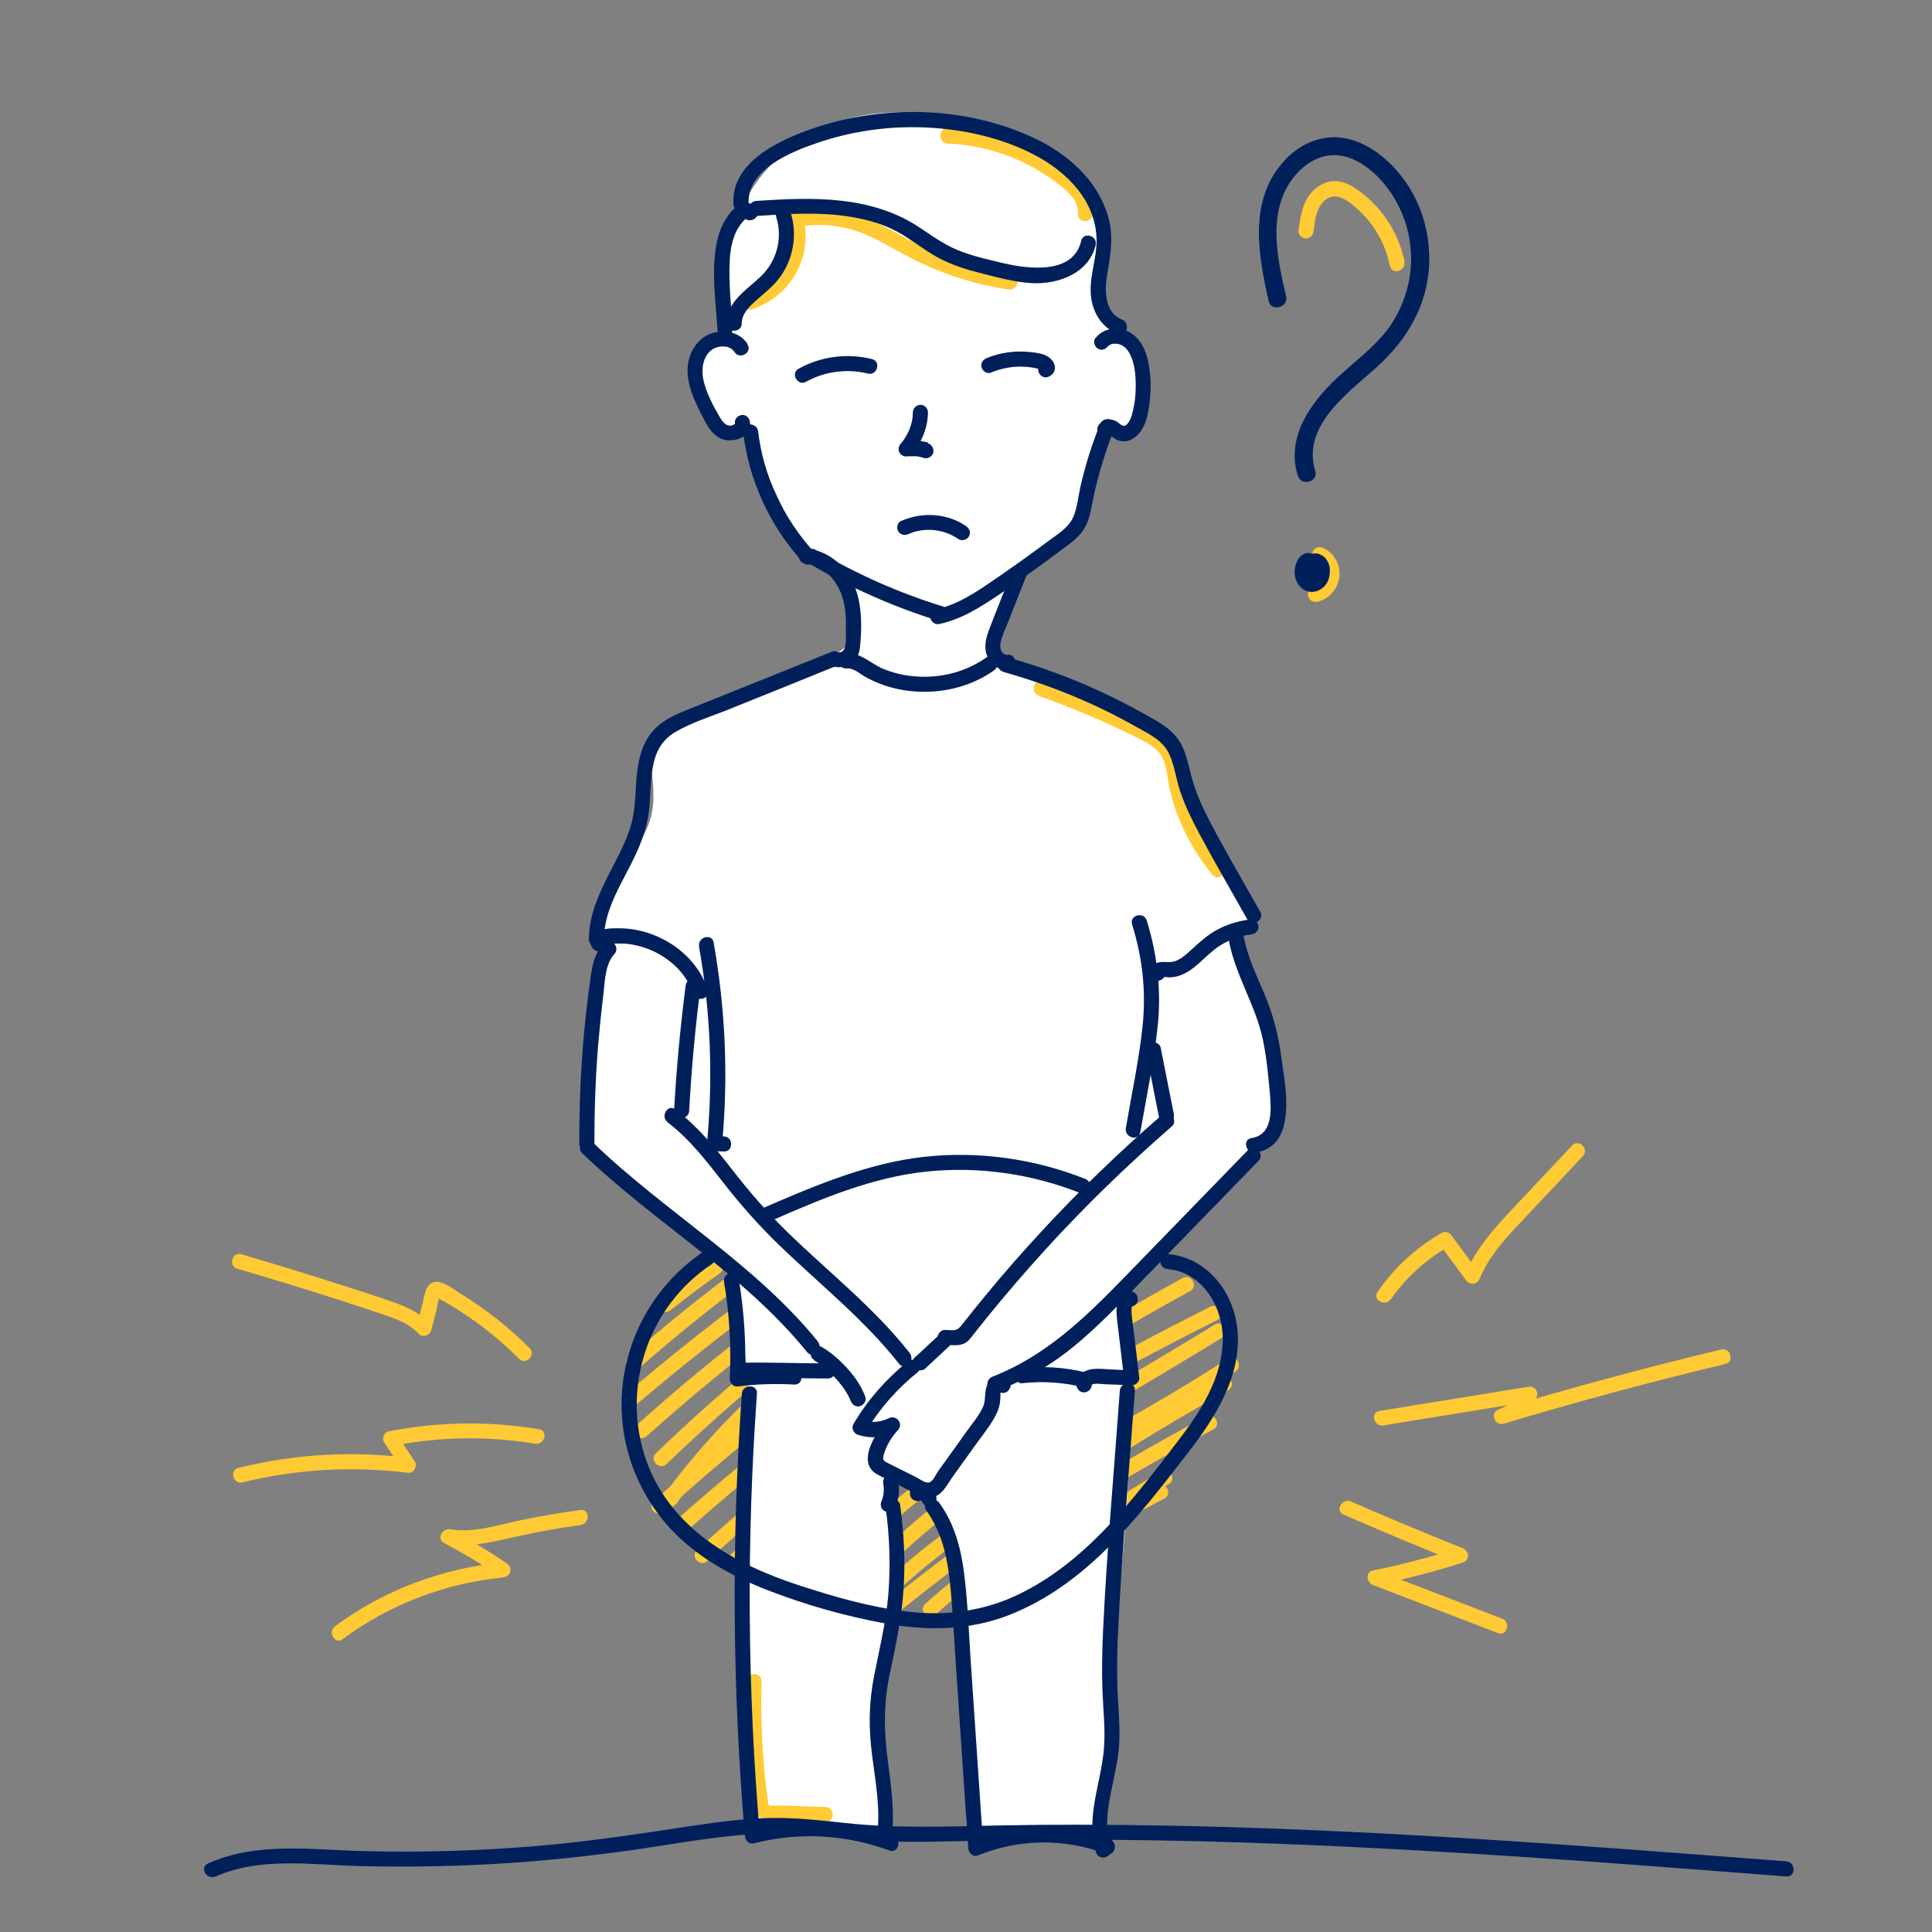 <?xml version="1.0" encoding="UTF-8"?>
<svg xmlns="http://www.w3.org/2000/svg" width="128" height="128" viewBox="0 0 128 128">
  <rect x="0" y="0" width="128" height="128" fill="#808080" stroke="none"/>
  <defs>
    <style>
      .cls-1 {
        fill: #00205b;
      }

      .cls-1, .cls-2, .cls-3 {
        stroke-width: 0px;
      }

      .cls-2 {
        fill: #fff;
      }

      .cls-3 {
        fill: #ffca34;
      }
    </style>
  </defs>
  <g id="highlight">
    <path class="cls-3" d="M52.64,82.51c2.01-1.47,4.03-2.94,6.04-4.4.22-.16.33-.43.18-.68-.13-.22-.46-.34-.68-.18-2.02,1.47-4.03,2.93-6.04,4.4-.22.16-.33.43-.18.68.13.21.46.34.68.18h0Z"></path>
    <path class="cls-3" d="M42.36,90.63c2.23-1.97,4.56-3.84,6.93-5.63.22-.16.32-.43.18-.68-.12-.21-.47-.34-.68-.18-2.45,1.84-4.84,3.76-7.14,5.79-.48.43.23,1.13.71.71h0Z"></path>
    <path class="cls-3" d="M51.57,81.81c1.3-.79,2.62-1.55,3.96-2.26.24-.13.31-.46.18-.68-.14-.24-.44-.31-.68-.18-1.34.71-2.66,1.47-3.96,2.26-.55.34-.05,1.2.5.86h0Z"></path>
    <path class="cls-3" d="M44.44,86.79c1.06-.84,2.14-1.65,3.25-2.43.22-.16.32-.44.18-.68-.13-.22-.46-.34-.68-.18-1.17.83-2.32,1.69-3.45,2.58-.21.17-.18.53,0,.71.21.21.49.17.71,0h0Z"></path>
    <path class="cls-3" d="M53.76,84.08c3.3-2.31,6.69-4.48,10.16-6.54.55-.33.05-1.19-.5-.86-3.46,2.06-6.85,4.23-10.16,6.54-.52.37-.02,1.23.5.86h0Z"></path>
    <path class="cls-3" d="M42.31,92.93c2.64-2.24,5.35-4.4,8.13-6.46.51-.38.01-1.25-.5-.86-2.85,2.11-5.63,4.32-8.33,6.62-.49.42.22,1.12.71.71h0Z"></path>
    <path class="cls-3" d="M55.49,85.12c3.61-2.51,7.33-4.84,11.17-6.98.56-.31.06-1.18-.5-.86-3.84,2.14-7.56,4.47-11.17,6.98-.52.36-.03,1.23.5.86h0Z"></path>
    <path class="cls-3" d="M42.86,95.14c2.85-2.56,5.8-4.99,8.86-7.29.51-.38.01-1.25-.5-.86-3.13,2.35-6.15,4.83-9.07,7.45-.48.43.23,1.14.71.71h0Z"></path>
    <path class="cls-3" d="M56.47,86.68c4.06-2.93,8.3-5.6,12.7-7.99.57-.31.06-1.17-.5-.86-4.4,2.39-8.64,5.06-12.7,7.99-.52.37-.02,1.24.5.86h0Z"></path>
    <path class="cls-3" d="M44.16,97c2.94-2.83,6.02-5.51,9.24-8.02.51-.4-.21-1.1-.71-.71-3.22,2.51-6.31,5.18-9.24,8.02-.46.45.24,1.15.71.71h0Z"></path>
    <path class="cls-3" d="M57.61,87.32c4.06-2.95,8.32-5.62,12.54-8.34.54-.35.04-1.21-.5-.86-4.22,2.72-8.47,5.39-12.54,8.34-.52.37-.02,1.24.5.86h0Z"></path>
    <path class="cls-3" d="M44.8,99.64c2.66-3.69,5.93-6.89,9.45-9.75.5-.41-.21-1.11-.71-.71-3.59,2.92-6.9,6.19-9.61,9.95-.38.52.49,1.02.86.5h0Z"></path>
    <path class="cls-3" d="M59.62,90.04c2.79-2.05,5.63-4.02,8.51-5.93.53-.35.03-1.22-.5-.86-2.89,1.9-5.73,3.88-8.51,5.93-.51.38-.02,1.24.5.86h0Z"></path>
    <path class="cls-3" d="M45.77,101.19c3.41-3.01,6.93-5.9,10.53-8.67.5-.39,0-1.26-.5-.86-3.68,2.82-7.26,5.76-10.74,8.82-.48.43.23,1.13.71.71h0Z"></path>
    <path class="cls-3" d="M58.47,88.69c4.03-2.79,8.19-5.38,12.46-7.8.56-.32.06-1.18-.5-.86-4.27,2.41-8.43,5.01-12.46,7.8-.53.36-.03,1.23.5.86h0Z"></path>
    <path class="cls-3" d="M44.02,100.16c3.72-3.38,7.64-6.56,11.7-9.52.51-.38.02-1.24-.5-.86-4.14,3.01-8.12,6.23-11.91,9.68-.48.43.23,1.14.71.71h0Z"></path>
    <path class="cls-3" d="M46.88,103.41c3.53-3.25,7.29-6.24,11.2-9.01.52-.37.02-1.24-.5-.86-3.99,2.82-7.82,5.85-11.41,9.17-.47.44.23,1.14.71.71h0Z"></path>
    <path class="cls-3" d="M48.83,103.97c3.07-3,6.33-5.81,9.74-8.41.5-.39,0-1.25-.5-.86-3.48,2.66-6.81,5.51-9.94,8.57-.46.45.25,1.16.71.71h0Z"></path>
    <path class="cls-3" d="M66.41,93.02c4.05-2.66,8.2-5.16,12.45-7.49.56-.31.06-1.17-.5-.86-4.25,2.33-8.4,4.83-12.45,7.49-.54.35-.03,1.22.5.86h0Z"></path>
    <path class="cls-3" d="M49.99,105.31c3.02-2.55,6.12-5,9.3-7.33.51-.38.01-1.25-.5-.86-3.25,2.39-6.42,4.89-9.5,7.49-.49.42.22,1.12.71.71h0Z"></path>
    <path class="cls-3" d="M62.92,97.85c5.57-4.03,11.62-7.32,17.75-10.41.57-.29.07-1.15-.5-.86-6.13,3.09-12.18,6.38-17.75,10.41-.52.37-.02,1.24.5.86h0Z"></path>
    <path class="cls-3" d="M52.94,105.6c3.12-1.76,5.58-4.39,8.39-6.56.22-.17.33-.43.18-.68-.12-.21-.47-.34-.68-.18-2.81,2.17-5.28,4.8-8.39,6.56-.56.32-.06,1.18.5.86h0Z"></path>
    <path class="cls-3" d="M56.01,106.84c5.21-6.26,12.2-10.57,19.12-14.7,1.96-1.17,3.92-2.33,5.86-3.53.55-.34.04-1.2-.5-.86-6.92,4.27-14.21,8.1-20.37,13.48-1.73,1.51-3.34,3.14-4.81,4.9-.41.49.29,1.2.71.71h0Z"></path>
    <path class="cls-3" d="M58.15,106.67c5.36-5.42,12.15-8.99,18.68-12.76,1.7-.98,3.38-1.98,5.02-3.05.54-.35.03-1.22-.5-.86-6.19,4.08-12.98,7.17-18.92,11.65-1.76,1.32-3.44,2.75-4.98,4.32-.45.46.25,1.17.71.71h0Z"></path>
    <path class="cls-3" d="M62,106.96c5.52-4.93,11.89-8.76,18.39-12.26.57-.31.06-1.17-.5-.86-6.57,3.54-13.01,7.43-18.59,12.42-.48.43.23,1.14.71.71h0Z"></path>
    <path class="cls-3" d="M64.87,107.14c3.96-3.25,8.16-6.19,12.56-8.81.55-.33.05-1.19-.5-.86-4.48,2.66-8.74,5.66-12.77,8.97-.5.41.21,1.11.71.71h0Z"></path>
    <path class="cls-3" d="M65.75,106.72c3.46-2.97,7.37-5.34,11.4-7.44.57-.3.07-1.16-.5-.86-4.11,2.14-8.08,4.57-11.6,7.6-.49.42.22,1.12.71.71h0Z"></path>
    <path class="cls-3" d="M58.77,107.43c7.06-5.76,14.63-10.88,22.6-15.32.56-.31.06-1.18-.5-.86-8.04,4.48-15.67,9.66-22.8,15.47-.5.41.21,1.11.71.71h0Z"></path>
  </g>
  <g id="outline">
    <path class="cls-3" d="M87.28,39.87c.78-.18,1.37-.87,1.46-1.66s-.36-1.57-1.05-1.9c-.24-.11-.55-.07-.68.18-.12.22-.07.56.18.68.06.03.12.06.18.1.03.02.08.08,0,0,.02.02.05.04.07.06s.05.04.07.07c.01.02.09.11.02.02.04.05.07.1.1.16.02.03.03.06.04.08.03.05-.03-.09,0,0,.02.07.04.13.06.2,0,.03.02.06.02.09,0-.06,0-.07,0,0,0,.03-.02.2,0,.21-.02-.01.02-.11,0,0,0,.03-.01.06-.02.09s-.02.06-.03.09c-.02.06.04-.08,0,0-.03.06-.06.12-.1.18-.04.07,0,.04,0,0,0,.02-.05.06-.06.07-.05.05-.1.1-.15.14-.07.06.05-.03,0,0-.03.02-.05.03-.08.05-.03.02-.06.04-.1.05-.07.04.02,0,.02,0,0,0-.2.06-.21.07-.25.06-.43.37-.35.62.09.27.34.41.62.35h0Z"></path>
    <path class="cls-2" d="M73.24,121.88l-9.18-.25c-.12-4.68-.24-9.37-.36-14.05-.65-2.96-1.31-5.91-1.96-8.87-.9-.29-1.8-.59-2.7-.88.39,3.15.37,5.71.27,7.47-.21,3.87-.85,5.57-.97,9.37-.1,2.9.17,5.28.4,6.83-3.08-.37-6.15-.74-9.23-1.11.02-9.71.03-19.42.05-29.13-.32-2.39-.63-4.78-.95-7.18-.7-.57-1.4-1.13-2.1-1.7-1.36-1.02-2.76-2.12-4.18-3.32-1.21-1.02-2.35-2.03-3.43-3.02.56-6.12.9-10.7.91-13.69,0-.93-.03-2.81,1.03-4.73.78-1.42,1.27-1.24,1.89-2.46,1.38-2.69-.38-4.77,1-6.54.24-.3,1.08-.67,2.77-1.39,2.37-1.02,3.78-1.53,5.75-2.38,3.42-1.48,3.89-1.97,4.18-2.57.48-.99.56-2.51-.32-3.66-.92-1.2-2.35-1.33-2.6-1.35-1.34-2.92-2.69-5.83-4.03-8.75-.54.02-1.48-.03-2.24-.66-1.58-1.28-1.51-4.24-.18-5.31.34-.27.71-.38.98-.43-.86-4.81.76-9.61,4.31-12.36,4.54-3.52,10.17-2.08,11.63-1.71,2.92.74,4.87,2.23,6.19,3.24,1.93,1.47,2.43,2.42,2.67,3.1.28.8.08.91.25,3.17.17,2.33.27,3.52.91,4.57.67,1.12,1.11.89,1.58,1.91.73,1.57.48,3.79-.61,4.44-.7.42-1.28-.11-1.85.39-.47.41-.19.87-.63,2.53-.05.2-.03.1-.62,1.88-.52,1.55-.49,1.5-.52,1.58-.64,1.57-2.27,1.76-3.44,2.79-1.44,1.26-2.21,3.82-1.58,5.46,1.06,2.79,5.54,1.18,9.39,4.77.8.74,1.92,2.87,4.14,7.08,1.37,2.6,2.47,4.78,3.24,6.32-.46-.02-1.02.02-1.31.39-.77.98,1.24,3.23,2.31,6.23.56,1.58,1.03,3.83.69,6.83-1.17,1.1-2.35,2.24-3.53,3.44-2.5,2.52-4.79,5.01-6.88,7.45.17,1.73.39,4.42.43,7.73.07,5.47-.39,9.05-.81,13.99-.28,3.37-.62,8.35-.76,14.54Z"></path>
    <path class="cls-3" d="M68.83,46.11c1.54.55,3.06,1.15,4.54,1.83.71.32,1.42.66,2.12,1.01.65.33,1.31.68,1.59,1.4.25.64.28,1.37.44,2.03s.37,1.34.64,1.98c.54,1.31,1.27,2.51,2.17,3.6.41.5,1.11-.21.71-.71-.98-1.18-1.74-2.54-2.23-4-.24-.73-.4-1.46-.53-2.22-.12-.66-.28-1.32-.73-1.85-.42-.5-.99-.82-1.56-1.11-.73-.37-1.47-.72-2.22-1.06-1.53-.69-3.09-1.32-4.68-1.88-.61-.22-.87.75-.27.96h0Z"></path>
    <path class="cls-3" d="M49.45,111.38c-.06,2.42.04,4.84.33,7.24.05.45.05,1.02.26,1.43s.58.53,1.02.55c1.21.05,2.42.08,3.63.12.64.02.64-.98,0-1-1.01-.03-2.02-.07-3.04-.1-.15,0-.6.05-.71-.02-.06-.04-.07-.34-.09-.46-.07-.51-.13-1.03-.18-1.54-.2-2.06-.27-4.14-.22-6.21.02-.64-.98-.64-1,0h0Z"></path>
    <path class="cls-3" d="M49.86,20.48c2.55-.87,3.99-3.45,3.38-6.08l-.35.62c1.25-.21,2.53-.13,3.74.25s2.29,1.07,3.4,1.66c2.11,1.13,4.4,1.89,6.77,2.25.63.1.9-.87.27-.96-2.61-.4-5.01-1.31-7.31-2.58-1.08-.6-2.18-1.19-3.39-1.48s-2.48-.31-3.73-.1c-.27.05-.41.37-.35.62.48,2.08-.65,4.16-2.68,4.85-.61.21-.35,1.17.27.96h0Z"></path>
    <path class="cls-3" d="M72.42,14.18c.05-1-.55-1.8-1.27-2.42-.77-.66-1.62-1.23-2.52-1.69-1.81-.94-3.81-1.47-5.85-1.56-.64-.03-.64.97,0,1,1.76.08,3.49.51,5.07,1.28.76.37,1.49.82,2.17,1.33s1.45,1.13,1.4,2.05c-.04.64.96.64,1,0h0Z"></path>
    <g>
      <path class="cls-1" d="M39.99,62.51c-.66.71-.78,1.61-.9,2.53-.16,1.15-.29,2.3-.4,3.45-.22,2.42-.32,4.86-.31,7.29,0,.64,1,.64,1,0,0-2.19.07-4.37.25-6.55.09-1.07.2-2.14.33-3.2.11-.88.1-2.12.74-2.82.44-.47-.27-1.18-.71-.71h0Z"></path>
      <path class="cls-3" d="M92.14,86.09c1.01-1.46,2.34-2.64,3.87-3.53l-.68-.18c.6.81,1.2,1.63,1.8,2.44.27.37.74.29.91-.12.65-1.57,1.85-2.81,3-4.03,1.28-1.36,2.55-2.71,3.83-4.07.44-.47-.27-1.18-.71-.71-1.38,1.47-2.76,2.93-4.14,4.4-1.17,1.25-2.28,2.54-2.95,4.14l.91-.12c-.6-.81-1.2-1.63-1.8-2.44-.16-.22-.43-.33-.68-.18-1.69.98-3.12,2.29-4.23,3.89-.37.53.5,1.03.86.5h0Z"></path>
      <path class="cls-3" d="M89,100.34c2.53,1.1,5.07,2.17,7.63,3.19v-.96c-1.86.59-3.76,1.09-5.67,1.48-.53.11-.42.8,0,.96,2.76,1.06,5.53,2.13,8.29,3.19.6.23.86-.74.27-.96-2.76-1.06-5.53-2.13-8.29-3.19v.96c1.92-.4,3.81-.89,5.67-1.48.5-.16.45-.79,0-.96-2.48-.99-4.94-2.02-7.39-3.09-.58-.26-1.09.61-.5.86h0Z"></path>
      <path class="cls-3" d="M35.07,89.3c-1.37-1.37-2.89-2.57-4.54-3.58-.49-.3-1.43-1.11-2.02-.66-.34.26-.38.77-.48,1.16-.14.55-.29,1.11-.43,1.66l.84-.22c-.64-.69-1.49-1.07-2.36-1.38-1.07-.38-2.16-.73-3.25-1.08-2.27-.73-4.55-1.43-6.84-2.1-.62-.18-.88.78-.27.96,2.13.62,4.26,1.27,6.38,1.95,1.04.33,2.07.67,3.11,1.02.91.31,1.85.6,2.52,1.33.26.28.74.13.84-.22.11-.43.23-.87.34-1.3.07-.26.13-.93.32-1.07l-.35.15c-.15-.01.09.06.13.08.12.07.25.14.38.21.25.14.5.29.74.44.52.32,1.02.66,1.52,1.02.97.71,1.88,1.5,2.73,2.35.46.46,1.16-.25.71-.71h0Z"></path>
      <path class="cls-3" d="M38.48,100.04c-1.4.19-2.8.42-4.18.72-1.47.32-2.97.81-4.48.56-.52-.09-.92.63-.39.91,1.26.67,2.48,1.4,3.66,2.21l.25-.93c-4.02.39-7.89,1.82-11.14,4.23-.51.38-.01,1.25.5.86,3.1-2.3,6.79-3.71,10.63-4.09.49-.05.68-.64.25-.93-1.18-.8-2.4-1.54-3.66-2.21l-.39.91c1.48.25,2.89-.07,4.33-.4,1.52-.35,3.05-.63,4.6-.84.63-.08.64-1.08,0-1h0Z"></path>
      <g>
        <path class="cls-1" d="M49.23,28.6c.38,3.23,1.77,6.24,3.96,8.65.43.48,1.14-.23.71-.71-1.99-2.2-3.32-4.99-3.67-7.95-.07-.63-1.08-.64-1,0h0Z"></path>
        <path class="cls-1" d="M53.53,37.29c2.73,1.62,5.64,2.91,8.67,3.85.62.19.88-.77.27-.96-2.95-.91-5.78-2.17-8.43-3.75-.55-.33-1.06.53-.5.86h0Z"></path>
        <path class="cls-1" d="M62.24,41.34c1.49-.32,2.76-1.14,4-1.98,1.37-.94,2.72-1.9,4.05-2.9.53-.4,1.12-.79,1.49-1.35.4-.61.5-1.34.64-2.04.33-1.61.82-3.18,1.42-4.7.24-.6-.73-.86-.96-.27-.54,1.35-.98,2.73-1.3,4.15-.15.67-.21,1.42-.49,2.04-.32.7-1.08,1.14-1.68,1.59-1.17.87-2.37,1.73-3.57,2.55s-2.41,1.64-3.86,1.95c-.63.13-.36,1.1.27.96h0Z"></path>
        <path class="cls-1" d="M73.44,22.93c.14-.18.45-.18.64-.14.31.06.54.27.7.53.43.7.48,1.67.46,2.47-.01.46-.06.92-.17,1.37-.08.34-.16.73-.43.97s-.46-.11-.72-.24c-.42-.2-.88-.1-1.14.29-.36.53.5,1.03.86.5h.01c-.07.05-.15.09-.22.13.08-.02.09-.03.02-.03.04,0,.08.02.11.06.11.07.2.17.32.24.24.14.51.19.78.14.48-.09.85-.48,1.07-.9.27-.5.36-1.08.43-1.64s.1-1.16.05-1.74c-.09-1.02-.31-2.18-1.2-2.82-.76-.55-1.87-.46-2.45.3-.16.22-.03.56.18.68.26.15.52.04.68-.18h0Z"></path>
        <path class="cls-1" d="M49.54,22.81c-.46-.73-1.35-.97-2.16-.79-.88.18-1.51.93-1.73,1.77-.25.97.02,1.94.42,2.83.21.47.44.93.68,1.38.22.39.5.77.89,1,.75.43,2.17.06,2.05-1.01-.03-.27-.21-.5-.5-.5-.25,0-.53.23-.5.5.01.09.03.07-.04.12-.09.07-.21.09-.32.09-.3-.02-.52-.35-.66-.59-.45-.77-.92-1.67-1.09-2.55-.12-.66.01-1.49.6-1.9.42-.28,1.18-.32,1.48.16.34.54,1.21.04.86-.5h0Z"></path>
        <path class="cls-1" d="M61.5,29.33c-.52-.16-1.06-.18-1.6-.09l.49.84c.68-.77,1.08-1.74,1.09-2.76,0-.26-.23-.51-.5-.5s-.49.22-.5.5c0,.11-.01.22-.02.33,0,.06,0,.05,0-.01,0,.03,0,.05-.01.08,0,.04-.01.08-.02.12-.04.21-.1.41-.18.61,0,.02-.01.04-.02.06.02-.06.02-.06,0,0-.02.05-.05.1-.07.15-.05.09-.1.18-.15.27s-.11.18-.17.26c-.02.02-.03.04-.05.07.04-.05.04-.05,0,0-.04.04-.07.09-.11.13-.14.16-.2.41-.08.61s.34.27.56.23c.06,0,.06-.01,0,0,.03,0,.06,0,.09,0,.05,0,.09,0,.14,0,.1,0,.2,0,.3,0,.05,0,.11,0,.16.02-.09-.01.02,0,.05.01.11.02.21.05.31.08.25.08.56-.09.62-.35s-.08-.53-.35-.62h0Z"></path>
        <path class="cls-1" d="M65.64,24.69c.61-.25,1.24-.39,1.89-.4.31,0,.62.02.92.07.08.01.15.03.23.05.02,0,.26.07.16.03.03.01.06.03.08.05-.04-.03-.04-.02,0,.01-.03-.04-.03-.04,0,0-.09-.17-.01-.33.23-.49-.25.1-.43.34-.35.62.07.24.36.45.62.35.28-.11.48-.31.47-.63,0-.22-.13-.44-.29-.59-.36-.34-.93-.39-1.4-.44-.95-.1-1.94.04-2.82.4-.25.1-.43.33-.35.62.06.24.36.45.62.35h0Z"></path>
        <path class="cls-1" d="M57.77,23.79c-1.64-.41-3.39-.18-4.86.64-.56.31-.06,1.18.5.86,1.24-.69,2.72-.88,4.09-.54.62.16.89-.81.27-.96h0Z"></path>
        <path class="cls-1" d="M60.2,35.38c1.04-.47,2.34-.33,3.31.34.22.15.56.04.68-.18.15-.25.04-.53-.18-.68-1.26-.87-2.94-.96-4.32-.34-.25.11-.31.47-.18.68.15.25.44.29.68.18h0Z"></path>
        <path class="cls-1" d="M48.54,21.81c-.09-1.46-.26-2.94-.2-4.4.02-.59.1-1.18.3-1.74.09-.27.23-.52.39-.75.08-.12.17-.22.27-.33.04-.04.12-.09.14-.13.01,0,.03-.01.04-.01.13-.02.05-.09-.26-.21.16.62,1.13.36.96-.27-.11-.4-.48-.57-.87-.51-.37.06-.64.3-.88.58-.52.62-.83,1.37-.97,2.16-.33,1.83-.04,3.77.07,5.61.04.64,1.04.64,1,0h0Z"></path>
        <path class="cls-1" d="M49.6,13.53c-.14-2.29,2.78-3.46,4.54-4.06,2.33-.8,4.81-1.14,7.27-1.02s4.98.68,7.16,1.83,4.03,3.07,4.08,5.57c.03,1.35-.57,2.64-.34,4,.18,1.03.77,1.88,1.75,2.28.6.24.86-.73.27-.96-1.23-.49-1.14-2.1-.95-3.15.22-1.27.4-2.47.02-3.73-.71-2.39-2.7-4.12-4.9-5.15-4.63-2.17-10.27-2.24-15.04-.49-2.1.77-5.03,2.22-4.87,4.88.04.64,1.04.64,1,0h0Z"></path>
        <path class="cls-1" d="M50.11,14.31c2.1-.14,4.25-.29,6.34.07,1.02.17,2.04.46,2.96.95s1.79,1.23,2.74,1.74,1.96.81,2.99,1.07,2.14.56,3.24.62c1.73.09,3.78-.66,4.21-2.53.14-.63-.82-.89-.96-.27-.52,2.25-3.5,1.86-5.14,1.48-.93-.22-1.87-.43-2.76-.76-1-.36-1.84-.96-2.72-1.55-3.24-2.2-7.15-2.07-10.9-1.82-.64.04-.64,1.04,0,1h0Z"></path>
        <path class="cls-1" d="M51.42,14.36c.45,1.39.06,2.91-.99,3.93-.93.9-2.29,1.68-2.29,3.14,0,.64,1,.64,1,0s.51-1.12.96-1.53c.54-.48,1.11-.91,1.54-1.49.92-1.22,1.21-2.87.74-4.33-.2-.61-1.16-.35-.96.27h0Z"></path>
        <path class="cls-1" d="M53.39,37.36c1.23.09,2.13,1.17,2.45,2.3.2.7.22,1.43.2,2.15-.01.37.12,1.54-.53,1.4s-.9.84-.27.96c.45.09.89,0,1.25-.29s.46-.69.5-1.13c.09-1,.11-2.03-.1-3.02-.36-1.73-1.67-3.25-3.5-3.38-.64-.05-.64.95,0,1h0Z"></path>
        <path class="cls-1" d="M67.06,37.83c-.51,1.29-1.03,2.57-1.52,3.86-.22.57-.38,1.21-.13,1.79.23.54.76.94,1.36.9.64-.04.64-1.05,0-1-.39.03-.53-.38-.49-.71.07-.5.33-.99.51-1.46.41-1.04.82-2.08,1.23-3.12.1-.25-.11-.55-.35-.62-.28-.08-.52.1-.62.35h0Z"></path>
        <path class="cls-1" d="M56.08,44.29c.47-.05.87.34,1.26.56.37.21.76.38,1.15.52.81.29,1.67.44,2.52.46,1.71.05,3.44-.42,4.84-1.41.52-.37.02-1.24-.5-.86-1.35.95-2.98,1.37-4.62,1.26-.79-.05-1.58-.23-2.31-.55s-1.47-1.07-2.34-.99c-.63.06-.64,1.06,0,1h0Z"></path>
        <path class="cls-1" d="M55.1,43.18c-2.03.82-4.06,1.64-6.09,2.45l-2.99,1.2c-.79.32-1.6.61-2.28,1.14-1.3,1.01-1.52,2.61-1.61,4.15-.05.83-.08,1.65-.3,2.46s-.6,1.61-.99,2.37c-.85,1.66-1.8,3.32-1.83,5.25-.01.64.99.64,1,0,.03-2.07,1.29-3.81,2.12-5.62.41-.89.74-1.81.86-2.79s.09-1.95.25-2.91c.17-1.04.61-1.88,1.55-2.41,1.04-.6,2.23-.97,3.34-1.41,2.41-.97,4.82-1.94,7.23-2.92.59-.24.33-1.21-.27-.96h0Z"></path>
        <path class="cls-1" d="M66.49,44.52c2,.57,3.97,1.27,5.86,2.14.96.44,1.91.92,2.83,1.44.85.48,1.85.92,2.28,1.85.38.83.47,1.77.78,2.62.32.91.75,1.79,1.21,2.65,1.02,1.91,2.12,3.79,3.18,5.68.32.56,1.18.06.86-.5-1.12-1.99-2.28-3.96-3.34-5.98-.49-.95-.93-1.92-1.21-2.96-.23-.87-.38-1.79-.92-2.53-.57-.78-1.51-1.24-2.34-1.7-.92-.52-1.87-1-2.83-1.44-1.97-.91-4.01-1.65-6.1-2.24-.62-.18-.89.79-.27.96h0Z"></path>
        <path class="cls-1" d="M40.01,62.16l.07.11v.27c-.03.1-.03.07.1.04.06-.01.12-.02.19-.03.16-.02.32-.03.47-.04.31,0,.63,0,.94.05.62.1,1.22.3,1.77.59,1.08.58,1.98,1.5,2.38,2.68.2.61,1.17.35.96-.27-.55-1.64-1.86-2.9-3.44-3.56-.79-.33-1.66-.51-2.52-.5-.42,0-.93.01-1.31.2-.47.23-.69.74-.32,1.16.43.48,1.13-.23.71-.71h0Z"></path>
        <path class="cls-1" d="M46.31,62.71c.77,4.31.94,8.7.53,13.06-.03.28.25.49.5.5.21,0,.41.02.62.02.64.02.64-.98,0-1-.21,0-.41-.02-.62-.02l.5.5c.42-4.45.22-8.93-.56-13.33-.11-.63-1.08-.36-.96.27h0Z"></path>
        <path class="cls-1" d="M75,61.24c.69,2.18.94,4.45.7,6.73s-.73,4.52-1.11,6.77c-.11.63.85.9.96.27.4-2.33.9-4.68,1.15-7.03s-.02-4.74-.73-7c-.19-.61-1.16-.35-.96.27h0Z"></path>
        <path class="cls-1" d="M77.11,64.26v.03c0,.09,0,.18,0,.27l-.17.19s.05-.01.08-.02c.04,0,.12,0,.16,0,.12,0,.24.03.37.02.28-.01.54-.08.79-.19.54-.23.98-.63,1.4-1.02s.85-.78,1.37-1.06,1.15-.49,1.77-.57c.27-.03.5-.21.5-.5,0-.25-.23-.53-.5-.5-.78.09-1.53.31-2.23.68-.65.35-1.18.84-1.72,1.33-.41.38-.91.85-1.51.82-.32-.01-.62-.04-.92.12-.33.18-.49.59-.26.91.37.52,1.23.02.86-.5h0Z"></path>
        <path class="cls-1" d="M81.42,62.32c.42,2.29,1.77,4.28,2.25,6.56.25,1.2.36,2.42.47,3.64.09,1.09.17,2.67-1.23,2.88-.63.1-.36,1.06.27.96,2.85-.44,1.96-4.47,1.7-6.39-.19-1.4-.53-2.74-1.08-4.05s-1.15-2.51-1.4-3.88c-.12-.63-1.08-.36-.96.27h0Z"></path>
        <path class="cls-1" d="M75.93,69.69c.29,1.46.58,2.93.87,4.39.05.27.37.42.62.35.28-.08.4-.35.35-.62-.29-1.46-.58-2.93-.87-4.39-.05-.27-.37-.42-.62-.35-.28.08-.4.35-.35.62h0Z"></path>
        <path class="cls-1" d="M45.42,65.34c-.35,2.74-.61,5.49-.76,8.25-.03.64.97.64,1,0,.15-2.76.4-5.51.76-8.25.03-.27-.25-.5-.5-.5-.3,0-.47.23-.5.5h0Z"></path>
        <path class="cls-1" d="M38.57,76.4c4.78,4.61,10.69,7.98,14.9,13.18.41.5,1.11-.21.71-.71-4.21-5.19-10.13-8.57-14.9-13.18-.46-.45-1.17.26-.71.71h0Z"></path>
        <path class="cls-1" d="M44.23,74.36c1.47,1.11,2.59,2.59,3.72,4.03,1.15,1.47,2.37,2.85,3.72,4.15,2.67,2.57,5.59,4.89,7.89,7.81.4.51,1.1-.21.71-.71-2.34-2.98-5.34-5.33-8.05-7.96-1.34-1.3-2.55-2.69-3.69-4.16s-2.3-2.89-3.79-4.02c-.51-.39-1.01.48-.5.86h0Z"></path>
        <path class="cls-1" d="M76.89,73.95c-2.78,2.41-5.43,4.97-7.92,7.67-1.23,1.33-2.43,2.69-3.58,4.09-.58.7-1.14,1.4-1.7,2.11-.34.43-.58.29-1.08.29-.41,0-.69.57-.35.85.1.09.21.13.34.17l-.22-.84-1.76,1.64c-.47.44.24,1.15.71.71l1.76-1.64c.28-.26.13-.73-.22-.84-.14-.05-.1-.02.1.09l-.35.85c.41,0,.81.09,1.21-.07.33-.13.5-.41.72-.69.3-.38.61-.77.92-1.15,1.21-1.49,2.47-2.95,3.77-4.38,2.63-2.89,5.44-5.61,8.39-8.18.49-.42-.22-1.13-.71-.71h0Z"></path>
        <path class="cls-1" d="M82.67,76.21c-2.76,2.84-5.51,5.67-8.27,8.51-2.57,2.64-5.16,5.13-8.65,6.49-.59.23-.34,1.2.27.96,1.69-.66,3.27-1.52,4.7-2.63s2.77-2.45,4.05-3.77c2.87-2.95,5.74-5.9,8.61-8.86.45-.46-.26-1.17-.71-.71h0Z"></path>
        <path class="cls-1" d="M47.97,84.94c.36,2.12.48,4.27.38,6.42-.01.25.24.53.5.5,1.25-.16,2.51-.2,3.77-.13.64.04.64-.96,0-1-1.26-.07-2.52-.03-3.77.13l.5.5c.1-2.24-.04-4.48-.42-6.69-.11-.63-1.07-.36-.96.27h0Z"></path>
        <path class="cls-1" d="M72.27,91.5c.03.1.02.2-.03.27,0,.02.01.01.06-.03.05,0,.12-.04.17-.05.24-.04.52.01.76.02.58.02,1.17.05,1.75.07.25.01.53-.24.5-.5l-.34-2.87c-.06-.46-.13-.92-.17-1.39,0-.11-.02-.23,0-.34,0,.03.03-.17.03-.12.02-.06.03-.07.03-.04-.09.04-.09.05,0,.02.62-.17.36-1.13-.27-.96-1.03.28-.79,1.51-.7,2.29l.41,3.42.5-.5c-.45-.02-.9-.04-1.36-.06-.39-.02-.8-.07-1.19-.03-.64.06-1.45.58-1.02,1.31.33.55,1.19.05.86-.5h0Z"></path>
        <path class="cls-1" d="M49.15,92.33c-.7,9.76-.63,19.56.2,29.31.03.32.3.57.63.48,2.96-.76,6.07-.58,8.94.48.6.23.86-.74.27-.96-3.03-1.13-6.34-1.28-9.47-.48l.63.48c-.84-9.75-.9-19.55-.2-29.31.05-.64-.95-.64-1,0h0Z"></path>
        <path class="cls-1" d="M58.69,99.99c.25,1.84.31,3.71.17,5.56s-.59,3.66-.95,5.49-.36,3.48-.13,5.27.58,3.62.31,5.43c-.09.63.87.9.96.27.26-1.81,0-3.57-.23-5.36-.27-1.99-.28-3.84.14-5.8.39-1.84.78-3.65.9-5.53.13-1.87.03-3.74-.22-5.59-.09-.63-1.05-.36-.96.27h0Z"></path>
        <path class="cls-1" d="M61.36,100.06c1.01,1.39,1.39,3.04,1.57,4.72.2,1.89.28,3.81.41,5.71.27,3.99.54,7.97.81,11.96.02.29.31.61.63.48,2.72-1.11,5.73-1.15,8.48-.11.6.23.86-.74.27-.96-2.89-1.09-6.15-1.06-9.01.11l.63.48c-.28-4.15-.56-8.3-.84-12.45-.13-1.91-.19-3.83-.43-5.72-.21-1.68-.64-3.33-1.65-4.71-.37-.52-1.24-.02-.86.5h0Z"></path>
        <path class="cls-1" d="M74.19,92.14c-.38,5.3-.86,10.6-1.11,15.9-.06,1.32-.09,2.65-.04,3.97s.2,2.54.1,3.81c-.18,2.32-1.24,4.56-.53,6.9.19.61,1.15.35.96-.27-.71-2.34.52-4.75.59-7.11.04-1.2-.09-2.39-.13-3.58-.04-1.32-.01-2.65.06-3.97.26-5.22.72-10.44,1.1-15.65.05-.64-.95-.64-1,0h0Z"></path>
        <path class="cls-1" d="M14.28,124.33c2.94-1.32,6.37-.78,9.48-.7,3.37.09,6.75.02,10.12-.21s6.64-.62,9.94-1.14c3.42-.54,6.79-1.06,10.26-.73,1.69.16,3.37.39,5.07.45s3.32,0,4.98-.03c3.43-.08,6.87-.1,10.3-.07,6.87.07,13.74.36,20.61.76,7.78.45,15.54,1.06,23.31,1.66.64.05.64-.95,0-1-13.87-1.07-27.76-2.15-41.68-2.38-3.48-.06-6.96-.07-10.43,0s-6.81.21-10.22-.16c-1.69-.18-3.37-.37-5.08-.33s-3.32.26-4.97.5c-3.42.51-6.81,1.05-10.26,1.34-3.85.33-7.72.45-11.58.35-3.45-.08-7.1-.64-10.35.82-.59.26-.08,1.13.5.86h0Z"></path>
        <path class="cls-1" d="M60.11,90.23c-1.42,1.15-2.63,2.53-3.56,4.1-.17.29,0,.64.3.73.86.28,1.76.19,2.56-.22l-.61-.79c-.66.72-1.93,2.53-.95,3.44.25.23.61.36.91.51.35.17.69.34,1.04.52.56.28,1.28.8,1.95.68s.97-.8,1.31-1.28c.51-.71,1.01-1.42,1.52-2.12.43-.61.92-1.2,1.29-1.85.17-.29.31-.62.37-.95.02-.14.03-.28.04-.43,0-.1,0-.2.01-.3.04-.07.02-.08-.08-.05.56.32,1.07-.55.5-.86-.43-.24-.96-.11-1.24.3-.3.45-.12,1.03-.33,1.52-.26.6-.73,1.14-1.11,1.67-.42.58-.83,1.16-1.25,1.75-.2.28-.4.56-.6.83-.15.21-.35.68-.59.78s-.71-.25-.91-.35c-.29-.15-.58-.29-.88-.44s-.59-.29-.88-.44c-.33-.17-.48-.2-.37-.59.17-.62.51-1.17.94-1.64.39-.42-.1-1.04-.61-.79-.57.29-1.19.31-1.79.12l.3.73c.89-1.5,2.05-2.8,3.41-3.9.5-.4-.21-1.11-.71-.71h0Z"></path>
        <path class="cls-1" d="M60.95,90.79c.64,0,.64-1,0-1s-.64,1,0,1h0Z"></path>
        <path class="cls-1" d="M53.93,90.12c.1.06.2.12.29.19.06.04.11.08.17.12.02.01.11.09.01,0,.03.02.06.05.09.07.26.21.51.44.74.68.13.13.25.26.36.4.03.04.06.07.09.11.01.02.09.12.04.04.06.07.11.15.16.22.1.14.19.29.28.44.04.08.08.16.12.24,0,.01.06.13.04.08s.03.09.04.1c.09.24.34.44.62.35.24-.08.45-.35.35-.62-.29-.78-.78-1.45-1.35-2.05-.45-.47-.97-.92-1.54-1.25-.23-.13-.56-.06-.68.18s-.06.54.18.68h0Z"></path>
        <path class="cls-1" d="M58.52,98.33c.01.06.02.12.03.18l-.02-.13c.03.21.03.42,0,.63l.02-.13c-.03.21-.08.42-.16.61l.05-.12s-.01.03-.02.05c-.06.13-.09.24-.05.39.03.12.12.24.23.3.12.06.26.09.39.05.12-.04.25-.11.3-.23.07-.15.13-.31.17-.47s.07-.33.09-.5c.03-.3,0-.6-.06-.9-.05-.26-.37-.43-.62-.35-.27.09-.41.34-.35.62h0Z"></path>
        <path class="cls-1" d="M60.9,99.43s.08-.02.12-.03l-.13.02c.05,0,.11,0,.16,0l-.13-.02c.06,0,.11.02.17.04l-.12-.05c.05.02.1.05.15.09l-.1-.08s.07.07.1.1l-.08-.1s.05.07.06.11l-.05-.12s0,.02.01.04c.04.12.12.23.23.3.11.06.27.09.39.05s.24-.11.3-.23.09-.26.05-.39c-.05-.16-.13-.29-.24-.41-.08-.09-.19-.17-.3-.21-.07-.03-.15-.07-.22-.09-.08-.02-.17-.03-.25-.04-.04,0-.08,0-.12,0-.09.01-.17.02-.25.05-.07.02-.12.05-.17.09-.05.04-.1.08-.13.14-.06.11-.09.27-.05.39s.11.24.23.3.26.1.39.05h0Z"></path>
        <path class="cls-1" d="M67.73,91.64c1.32-.14,2.65-.07,3.95.25.63.15.89-.81.27-.96-1.38-.34-2.8-.44-4.21-.28-.27.03-.5.21-.5.5,0,.25.23.53.5.5h0Z"></path>
        <path class="cls-1" d="M49.06,91.29c1.93-.05,3.86.04,5.79.04.64,0,.64-1,0-1-1.93,0-3.86-.09-5.79-.04-.64.02-.64,1.02,0,1h0Z"></path>
      </g>
      <path class="cls-3" d="M91.64,94.44l9.84-1.6-.56-.73c-.33.69-1.04,1-1.7,1.31-.52.24-.15,1.07.39.91,4.86-1.46,9.76-2.78,14.69-3.96.63-.15.36-1.11-.27-.96-4.93,1.18-9.83,2.5-14.69,3.96l.39.91c.82-.37,1.66-.81,2.06-1.67.2-.41-.12-.81-.56-.73l-9.84,1.6c-.63.1-.36,1.07.27.96h0Z"></path>
      <path class="cls-3" d="M35.71,94.69c-3.31-.55-6.66-.51-9.96.14-.31.06-.47.48-.3.73.39.59.78,1.18,1.16,1.77l.43-.75c-3.76-.47-7.57-.24-11.24.67-.62.15-.36,1.12.27.96,3.59-.88,7.31-1.09,10.98-.63.38.05.62-.46.43-.75-.39-.59-.78-1.18-1.16-1.77l-.3.73c3.11-.61,6.3-.66,9.43-.14.63.11.9-.86.27-.96h0Z"></path>
      <path class="cls-1" d="M46.66,82.89c-4.04,2.68-6.17,7.55-5.28,12.34.45,2.42,1.65,4.69,3.4,6.42s3.97,2.9,6.25,3.77c2.45.94,5.05,1.67,7.63,2.14,2.76.5,5.54.47,8.17-.55,5.11-1.99,8.56-6.47,11.81-10.67,1.81-2.34,3.61-5.08,3.35-8.18-.22-2.53-2-4.86-4.64-5.08-.64-.05-.64.95,0,1,2.3.19,3.66,2.48,3.66,4.61,0,2.6-1.49,4.86-3.02,6.85-2.93,3.83-6.05,7.94-10.5,10.09-2.3,1.11-4.78,1.44-7.31,1.15s-4.86-.98-7.19-1.73c-4.31-1.4-8.54-3.75-10.16-8.25-1.72-4.8.08-10.23,4.33-13.05.53-.35.03-1.22-.5-.86h0Z"></path>
      <path class="cls-1" d="M71.91,78.11c-3.39-1.35-7.12-1.87-10.75-1.46s-7.17,1.89-10.59,3.38c-.59.26-.08,1.12.5.86,3.31-1.45,6.68-2.89,10.31-3.27,3.49-.36,7,.15,10.26,1.45.6.24.86-.73.27-.96h0Z"></path>
    </g>
    <path class="cls-1" d="M85.2,19.61c-.57-2.5-1.24-5.45.39-7.71.63-.87,1.6-1.58,2.7-1.62,1.21-.04,2.3.7,3.1,1.54,1.72,1.82,2.47,4.48,1.93,6.93-.27,1.24-.82,2.42-1.64,3.39s-1.81,1.74-2.75,2.58c-1.9,1.68-3.79,4.1-2.95,6.79.23.74,1.39.42,1.16-.32-.91-2.94,2.11-5.11,3.99-6.79,2.07-1.84,3.48-4.18,3.56-7.01s-1.14-5.5-3.29-7.16c-.99-.76-2.2-1.26-3.46-1.11-1.15.13-2.2.77-2.95,1.64-2.27,2.59-1.63,6.11-.94,9.18.17.75,1.33.43,1.16-.32h0Z"></path>
    <path class="cls-1" d="M86.23,36.77c-.11.12-.22.26-.29.41-.04.09-.09.19-.11.29-.03.1-.04.21-.05.32-.02.16,0,.33.04.49.03.15.1.3.19.43.13.18.28.33.49.42s.44.11.68.05c.2-.05.39-.17.54-.31.15-.15.26-.35.32-.55.02-.06.03-.12.04-.18.02-.1.03-.21.03-.32,0-.15-.02-.31-.07-.44-.08-.2-.18-.38-.35-.51s-.38-.22-.61-.2c-.89.05-1.41,1.19-.99,1.94.26.45.87.66,1.32.37.25-.16.42-.44.39-.74-.01-.15-.04-.28-.13-.41-.11-.17-.26-.28-.45-.34-.14-.05-.34-.01-.46.06s-.24.22-.28.36c-.08.33.1.63.42.74h.02s-.1-.03-.14-.06c.02,0,.03.01.04.02l-.12-.09s.02.02.03.04l-.09-.12s.02.03.03.04l-.06-.14s.02.04.02.07l-.02-.16s0,.05,0,.07l.02-.16s0,.03-.01.05l.06-.14s-.02.04-.04.06l.09-.12s-.03.03-.04.04l.12-.09s-.04.03-.06.04l.14-.06s-.05.02-.07.02l.16-.02s-.06,0-.09,0l.16.02s-.05-.01-.07-.02l.14.06s-.06-.03-.09-.05l.12.09s-.06-.05-.08-.09l.09.12s-.04-.07-.06-.11l.06.14s-.03-.08-.03-.13l.02.16c0-.06,0-.12,0-.18l-.02.16c.01-.09.04-.18.07-.26l-.06.14c.03-.07.07-.13.11-.19l-.09.12s.07-.09.12-.12l-.12.09s.08-.05.12-.07l-.14.06s.06-.02.09-.02l-.16.02s.06,0,.1,0l-.16-.02s.05.01.07.02l-.14-.06s.06.03.09.05l-.12-.09s.04.04.06.06l-.09-.12s.05.08.07.12l-.06-.14c.03.06.04.13.05.2l-.02-.16c.01.09,0,.17,0,.26l.02-.16c-.01.09-.03.17-.07.25l.06-.14c-.03.06-.06.11-.09.16l.09-.12s-.07.08-.11.11l.12-.09s-.08.06-.13.08l.14-.06s-.08.03-.12.04l.16-.02s-.09,0-.13,0l.16.02s-.08-.02-.11-.03l.14.06s-.07-.04-.1-.06l.12.09s-.07-.06-.1-.1l.09.12c-.04-.05-.07-.11-.1-.17l.06.14c-.03-.06-.04-.13-.05-.19l.02.16c-.01-.09-.01-.18,0-.27l-.02.16c.01-.1.04-.19.07-.28l-.06.14c.04-.08.08-.16.13-.23l-.09.12s.05-.06.07-.08c.11-.11.18-.27.18-.42,0-.15-.07-.32-.18-.42s-.26-.18-.42-.18-.31.06-.42.18h0Z"></path>
    <path class="cls-3" d="M93.06,17.35c-.38-1.91-1.5-3.62-3.08-4.75-.43-.31-.92-.57-1.46-.6-.49-.03-.96.17-1.34.47-.86.69-1.02,1.8-1.15,2.83-.03.27.25.5.5.5.3,0,.47-.23.5-.5.09-.73.19-1.62.82-2.09.67-.5,1.43.07,1.95.52,1.18,1,1.98,2.37,2.28,3.88.13.63,1.09.36.96-.27h0Z"></path>
  </g>
</svg>
